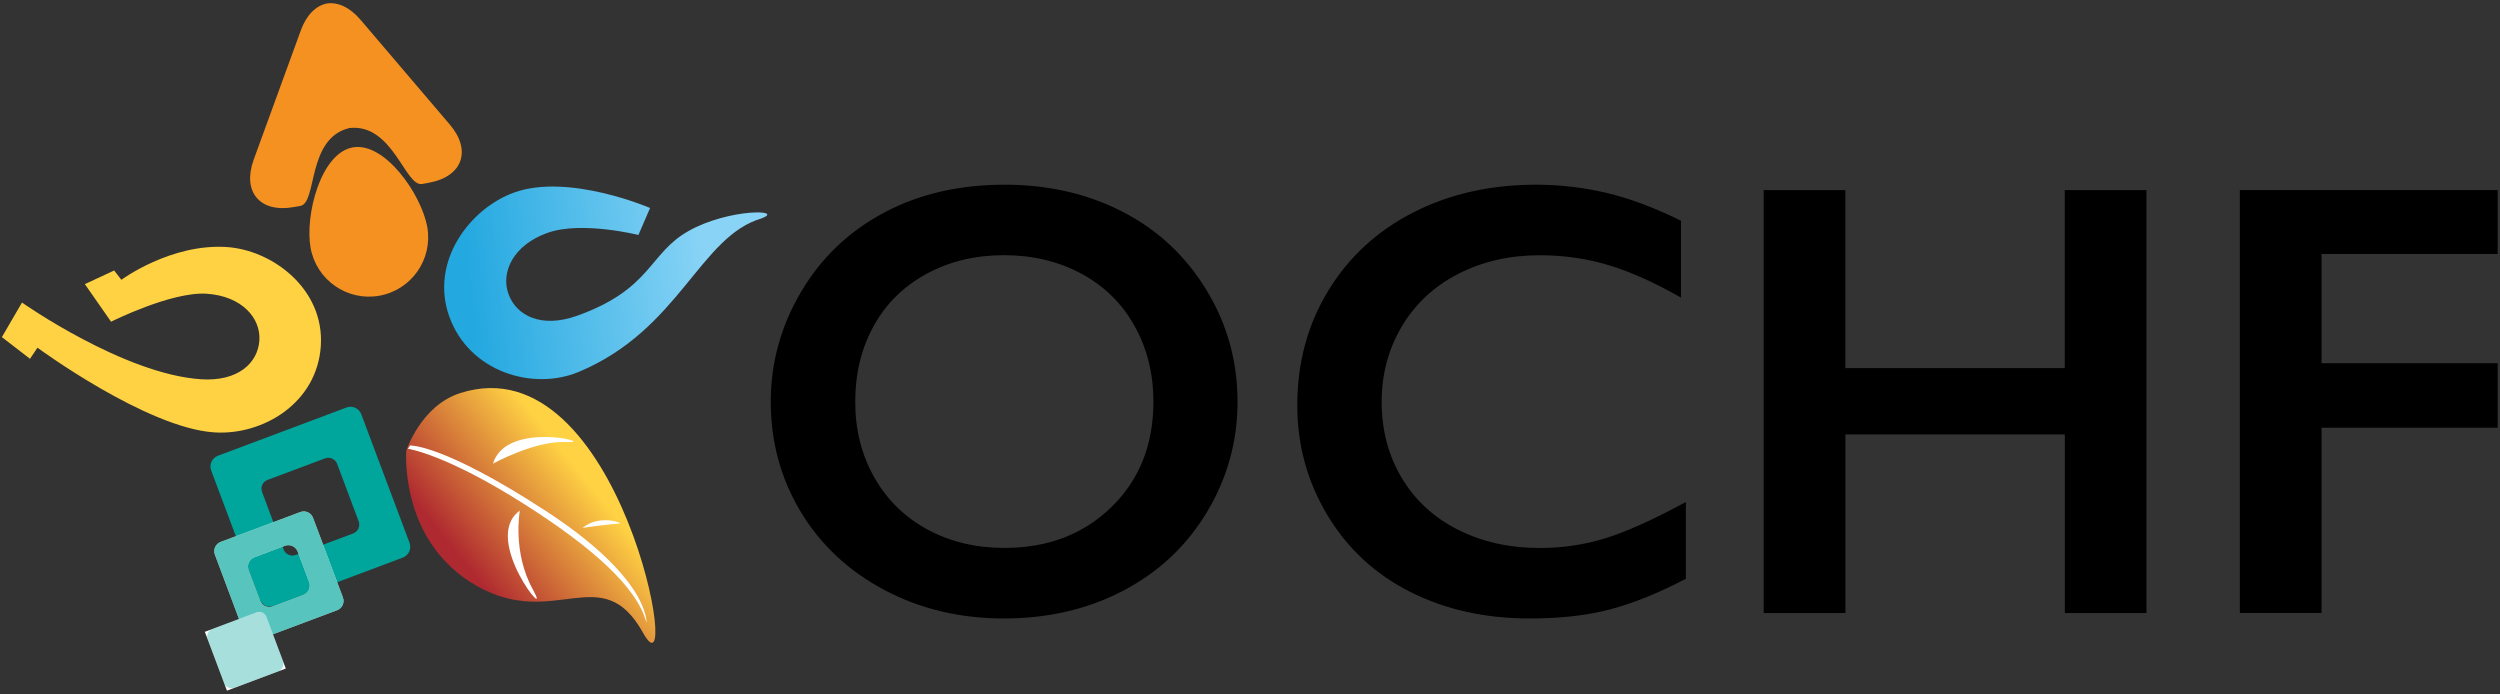 <?xml version="1.0" encoding="UTF-8"?>
<!-- Generator: Adobe Illustrator 25.2.3, SVG Export Plug-In . SVG Version: 6.00 Build 0)  -->
<svg width="360" height="100" version="1.1" viewBox="0 0 360 100" xml:space="preserve" xmlns="http://www.w3.org/2000/svg" xmlns:cc="http://creativecommons.org/ns#" xmlns:dc="http://purl.org/dc/elements/1.1/" xmlns:rdf="http://www.w3.org/1999/02/22-rdf-syntax-ns#"><rect x="0" y="0" width="360" height="100" fill="#333333" stroke="none"/>
<style type="text/css">
	.st0{fill:url(#SVGID_1_);}
	.st1{fill:#FFFFFF;}
	.st2{fill:url(#SVGID_2_);}
	.st3{fill:#FFD243;}
	.st4{fill:#00A59B;}
	.st5{opacity:0.66;fill:#00A59B;}
	.st6{opacity:0.35;fill:#00A59B;}
	.st7{fill:#F59121;}
</style>
<g transform="matrix(1.017 0 0 1.017 -93.396 -294.98)">
	
		<path d="m234.06 316.2c6.2 0 11.78 1.28 16.74 3.84s8.91 6.24 11.85 11.06c2.94 4.81 4.41 10.09 4.41 15.84 0 5.6-1.44 10.79-4.31 15.58s-6.81 8.5-11.83 11.14-10.67 3.96-16.95 3.96c-6.2 0-11.84-1.34-16.91-4.03s-9.02-6.38-11.85-11.08-4.24-9.89-4.24-15.58c0-5.49 1.41-10.64 4.24-15.47s6.73-8.58 11.7-11.25 10.69-4.01 17.15-4.01zm-21.13 30.73c0 3.97 0.9 7.54 2.7 10.72 1.8 3.17 4.31 5.63 7.52 7.37s6.85 2.61 10.91 2.61c6.14 0 11.19-1.93 15.15-5.79s5.94-8.83 5.94-14.92c0-3.97-0.89-7.55-2.68-10.74s-4.3-5.65-7.54-7.39-6.89-2.61-10.95-2.61-7.71 0.88-10.95 2.64-5.74 4.22-7.48 7.37c-1.75 3.16-2.62 6.74-2.62 10.74z"/>
		<path d="m309.32 316.2c3.4 0 6.73 0.39 9.99 1.16s6.77 2.09 10.54 3.94v10.89c-3.69-2.11-7.09-3.64-10.22-4.59s-6.39-1.41-9.79-1.41c-4.26 0-8.1 0.88-11.53 2.64s-6.09 4.24-7.99 7.44-2.85 6.76-2.85 10.67c0 4 0.94 7.59 2.83 10.76s4.54 5.62 7.97 7.35 7.29 2.59 11.57 2.59c3.29 0 6.42-0.47 9.41-1.41s6.75-2.64 11.29-5.1v10.87c-3.89 2.03-7.46 3.47-10.71 4.33-3.26 0.86-7.06 1.29-11.4 1.29-6.32 0-11.96-1.26-16.93-3.77s-8.88-6.14-11.72-10.87-4.26-9.91-4.26-15.54c0-6.03 1.46-11.44 4.39-16.24s6.96-8.5 12.09-11.1c5.11-2.6 10.89-3.9 17.32-3.9z"/>
		<path d="m353.12 316.97v25.2h31.07v-25.2h11.57v59.88h-11.56v-25.29h-31.07v25.29h-11.57v-59.88z"/>
		<path d="m445.49 316.97v9.04h-24.94v15.47h24.94v9.13h-24.94v26.23h-11.57v-59.88h36.51z"/>
	
	
		
			
				<linearGradient id="SVGID_1_" x1="226.75" x2="252.25" y1="605.8" y2="605.8" gradientTransform="matrix(-.87 .541 -.772 -.953 843.5 812.57)" gradientUnits="userSpaceOnUse">
				<stop stop-color="#FFD243" offset=".11"/>
				<stop stop-color="#AF2930" offset=".918"/>
			</linearGradient>
			<path class="st0" d="m149.36 353.88s-1.04 12.91 10.01 19.15c11.04 6.24 17.69-3.85 23.52 6.63s-3.01-41.23-25.87-33.96c-5.62 1.78-7.66 8.18-7.66 8.18z" fill="url(#SVGID_1_)"/><g fill="#fff">
			<path class="st1" d="m149.59 353.59s5.32 0.72 16.69 7.97c9.06 5.78 15.78 11.52 17.09 16.68 0 0 0.56-6.2-14.29-15.87-14.65-9.53-19.19-9.24-19.19-9.24z"/>
			<path class="st1" d="m174.33 364.79s4.16-0.59 5.11-0.59c0.96 0-2.67-1.43-5.11 0.59z"/>
			<path class="st1" d="m161.64 355.7s5.97-3.32 10.45-3.06c4.48 0.24-8.61-3.17-10.45 3.06z"/>
			<path class="st1" d="m165.44 362.35s-1.09 5.88 1.86 11.19-7.5-7.18-1.86-11.19z"/>
		</g>
		
			<linearGradient id="SVGID_2_" x1="157.48" x2="204.18" y1="323.45" y2="323.45" gradientTransform="matrix(.994 -.112 .112 .994 -38.004 27.974)" gradientUnits="userSpaceOnUse">
			<stop stop-color="#23A8E0" offset=".075"/>
			<stop stop-color="#89D4F6" offset=".803"/>
		</linearGradient>
		<path class="st2" d="m189.34 322.75c5.68-3.19 13.67-3.06 10.36-1.79-8.8 2.55-11.61 15.75-25.9 21.74-6.52 2.73-15.54 0.01-18.35-7.83-2.8-7.83 2.96-15.34 9.21-17.57 7.71-2.76 19.22 2.2 19.22 2.2l-1.65 3.82s-8.07-2.02-12.88-0.3-6.63 5.52-5.53 8.63c1.11 3.1 4.64 4.92 9.72 3.11 10.61-3.8 10.12-8.82 15.8-12.01z" fill="url(#SVGID_2_)"/>
		<path class="st3" d="m94.95 332.89-2.85 4.89 3.98 3.07 1.06-1.57s15.42 11.35 25.01 11.99c6.87 0.46 14.57-4.12 15.11-12.22 0.54-8.08-6.85-13.59-13.3-14.02-7.96-0.53-14.94 4.64-14.94 4.64l-1.02-1.32-4.15 1.93 3.71 5.32s8.56-4.29 13.53-3.96c4.96 0.33 7.68 3.41 7.47 6.62-0.22 3.2-3.04 5.84-8.28 5.49-10.95-0.73-25.33-10.86-25.33-10.86z" fill="#ffd243"/>
		
			<path class="st4" d="m142.99 348.7 6.83 18.2c0.32 0.84-0.11 1.78-0.95 2.1l-18.2 6.83c-0.84 0.32-1.78-0.11-2.1-0.95l-6.83-18.2c-0.32-0.84 0.11-1.78 0.95-2.1l18.2-6.83c0.84-0.32 1.78 0.11 2.1 0.95zm-14.05 11.01 3.05 8.14c0.26 0.69 1.02 1.03 1.71 0.78l8.14-3.05c0.69-0.26 1.03-1.02 0.78-1.71l-3.05-8.14c-0.26-0.69-1.02-1.03-1.71-0.78l-8.14 3.05c-0.69 0.26-1.04 1.02-0.78 1.71z" fill="#00a59b"/>
			
				<path class="st1" d="m136.16 363.37 4.23 11.28c0.27 0.72-0.1 1.53-0.82 1.8l-11.28 4.23c-0.72 0.27-1.53-0.1-1.8-0.82l-4.23-11.28c-0.27-0.72 0.1-1.53 0.82-1.8l11.28-4.23c0.72-0.27 1.53 0.1 1.8 0.82zm-9.13 7.39 1.63 4.33c0.27 0.72 1.08 1.09 1.8 0.82l4.33-1.63c0.72-0.27 1.09-1.08 0.82-1.8l-1.63-4.33c-0.27-0.72-1.08-1.09-1.8-0.82l-4.33 1.63c-0.72 0.27-1.09 1.08-0.82 1.8z" fill="#fff"/>
				<path class="st5" d="m136.16 363.37 4.23 11.28c0.27 0.72-0.1 1.53-0.82 1.8l-11.28 4.23c-0.72 0.27-1.53-0.1-1.8-0.82l-4.23-11.28c-0.27-0.72 0.1-1.53 0.82-1.8l11.28-4.23c0.72-0.27 1.53 0.1 1.8 0.82zm-9.13 7.39 1.63 4.33c0.27 0.72 1.08 1.09 1.8 0.82l4.33-1.63c0.72-0.27 1.09-1.08 0.82-1.8l-1.63-4.33c-0.27-0.72-1.08-1.09-1.8-0.82l-4.33 1.63c-0.72 0.27-1.09 1.08-0.82 1.8z" fill="#00a59b" opacity=".66"/>
			
			
				<path class="st1" d="m129.56 377.42 2.74 7.29-8.33 3.13-3.13-8.33 7.29-2.74c0.57-0.22 1.21 0.07 1.43 0.65z" fill="#fff"/>
				<path class="st6" d="m129.57 377.45 2.32 6.19c0.22 0.59-0.08 1.25-0.67 1.47l-6.19 2.32c-0.59 0.22-1.25-0.08-1.47-0.67l-2.32-6.19c-0.22-0.59 0.08-1.25 0.67-1.47l6.19-2.32c0.59-0.22 1.25 0.08 1.47 0.67z" fill="#00a59b" opacity=".35"/>
			
		
		<g fill="#f59121">
			<path class="st7" d="m152.6 315.92-0.99 0.18c-2.42 0.44-4.15-8.64-10.33-7.92-6.04 1.49-4.5 10.6-6.92 11.03l-0.99 0.17c-4.74 0.83-7.26-2.18-5.62-6.7l0.34-0.94c1.65-4.52 4.34-11.91 5.99-16.43l0.34-0.94c0.81-2.22 2.15-3.51 3.68-3.82 1.54-0.24 3.25 0.5 4.78 2.3l0.65 0.76c3.12 3.66 8.22 9.65 11.34 13.31l0.65 0.76c3.13 3.66 1.81 7.37-2.92 8.24z"/>
			<path class="st7" d="m152.33 322.17c-0.82-4.56-5.99-12.07-10.55-11.25s-6.79 9.66-5.97 14.22 5.19 7.6 9.75 6.78c4.56-0.83 7.59-5.19 6.77-9.75z"/>
		</g>
	
</g>
</svg>
